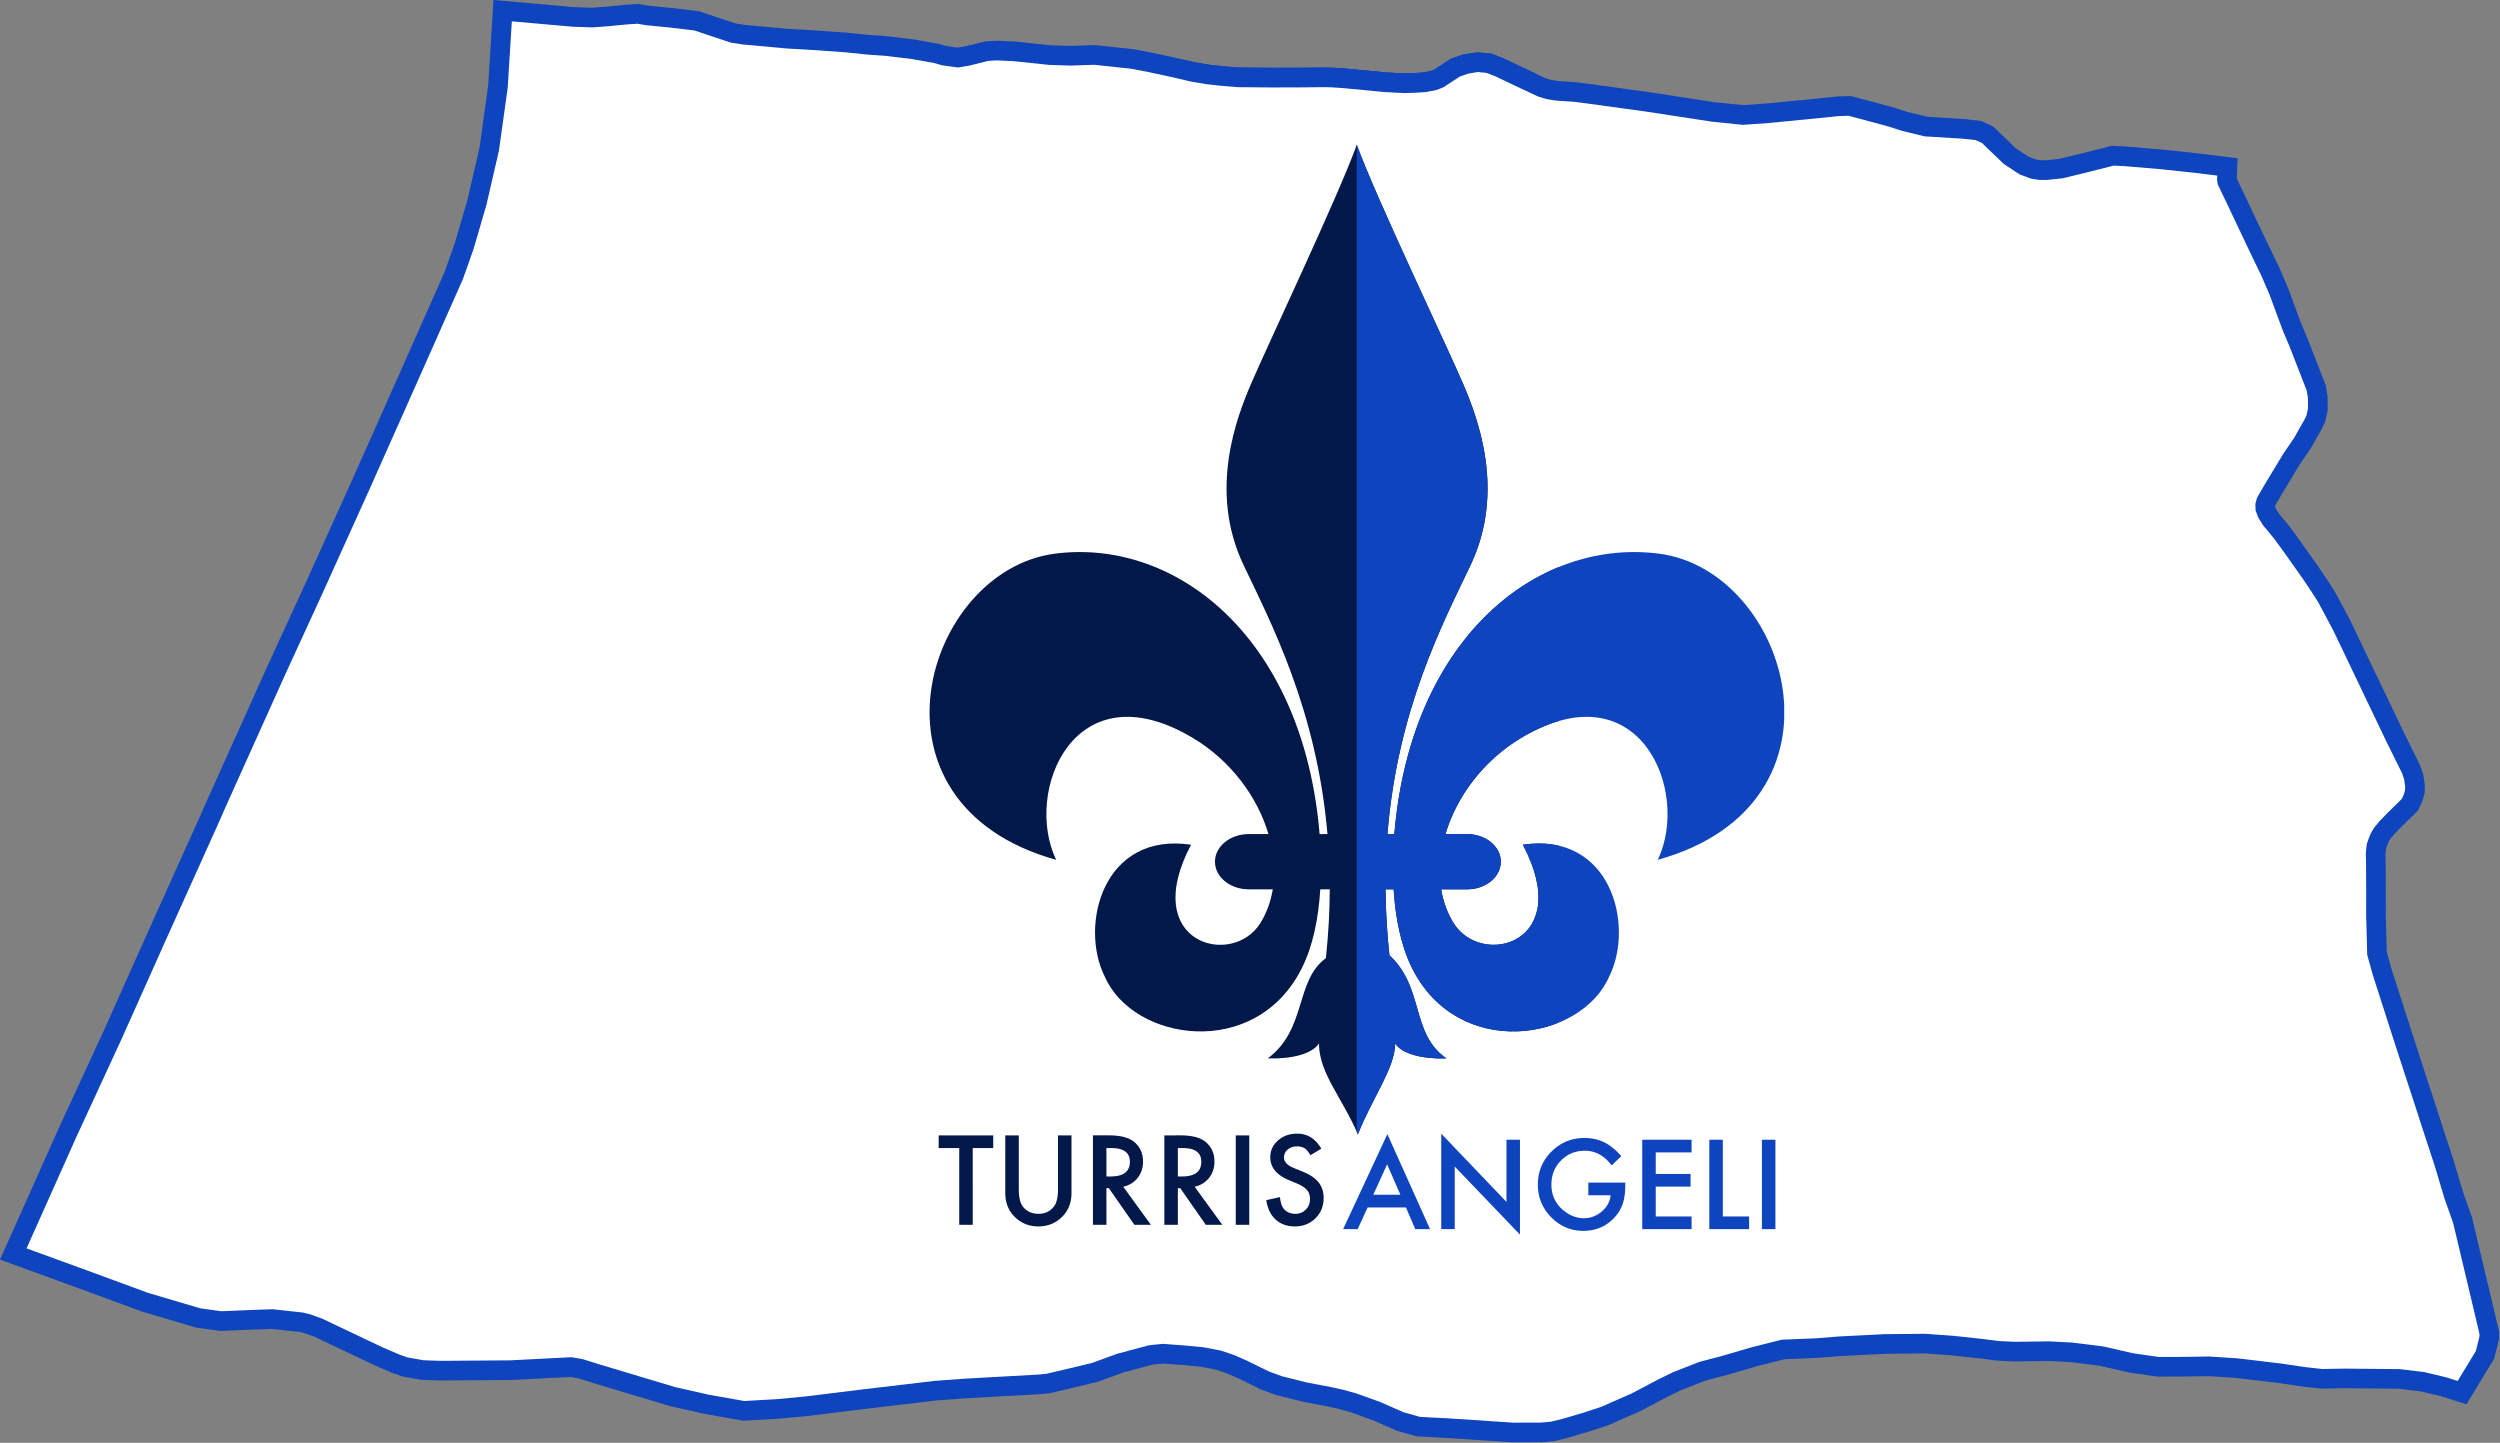 <?xml version="1.0" encoding="UTF-8" standalone="no"?><svg width="785.264" height="453.202" viewBox="0 0 207.768 119.91" xml:space="preserve" xmlns="http://www.w3.org/2000/svg"><rect x="0" y="0" width="207.768" height="119.91" fill="#808080" stroke="none"/><defs><clipPath clipPathUnits="userSpaceOnUse" id="f"><path d="M157.168 67.237c-15.24-1.971-31.271 10.037-34.287 34.052a58.284 58.284 0 0 0-.264 2.555h-.899c1.298-16.288 7.27-27.59 10.845-35.108 4.635-9.744.873-19.342-.958-23.637-2.078-4.872-11.491-24.564-13.888-31.24-2.397 6.676-11.74 26.368-13.818 31.24-1.832 4.295-5.594 13.893-.959 23.637 3.552 7.466 9.555 18.894 10.948 35.108h-1.026a58.379 58.379 0 0 0-.264-2.555c-3.016-24.016-19.048-36.023-34.287-34.052-17.044 2.205-26.191 32.618.159 39.966-4.286-8.96 2.38-25.09 17.779-15.95 5.008 2.973 8.496 7.722 9.939 12.591h-2.58c-2.433 0-4.406 1.614-4.406 3.606 0 1.991 1.973 3.605 4.406 3.605h3.14c-.257 1.57-.785 3.057-1.61 4.392-3.651 5.915-15.88 2.689-9.055-10.215-11.536-1.714-14.602 10.574-11.269 17.205 3.664 8.455 19.666 10.99 25.72-1.075 1.453-2.894 2.182-6.518 2.418-10.307h1.235c-.01 2.865-.17 5.86-.508 8.988-4.045 2.942-2.469 9.29-7.592 13.086 3.218.095 5.844-.617 6.691-1.956 0 3.882 3.077 7.155 5.082 11.866 1.863-4.737 4.864-8.7 4.864-11.866.847 1.339 3.473 2.051 6.692 1.956-4.698-3.254-2.846-9.215-7.44-13.473a87.323 87.323 0 0 1-.509-8.6h1.06c.235 3.788.964 7.412 2.416 10.306 6.056 12.064 22.057 9.53 25.72 1.075 3.334-6.63.269-18.92-11.267-17.205 6.825 12.904-5.404 16.13-9.056 10.215-.824-1.335-1.353-2.822-1.61-4.392h3.382c2.433 0 4.406-1.614 4.406-3.605 0-1.992-1.973-3.606-4.406-3.606h-2.822c1.444-4.869 4.931-9.618 9.94-12.591 15.398-9.14 22.064 6.99 17.778 15.95 26.352-7.347 17.204-37.76.16-39.966z" style="stroke-width:.34"/></clipPath><clipPath clipPathUnits="userSpaceOnUse" id="e"><path d="M157.168 67.237c-15.24-1.971-31.271 10.037-34.287 34.052a58.284 58.284 0 0 0-.264 2.555h-.899c1.298-16.288 7.27-27.59 10.845-35.108 4.635-9.744.873-19.342-.958-23.637-2.078-4.872-11.491-24.564-13.888-31.24-2.397 6.676-11.74 26.368-13.818 31.24-1.832 4.295-5.594 13.893-.959 23.637 3.552 7.466 9.555 18.894 10.948 35.108h-1.026a58.379 58.379 0 0 0-.264-2.555c-3.016-24.016-19.048-36.023-34.287-34.052-17.044 2.205-26.191 32.618.159 39.966-4.286-8.96 2.38-25.09 17.779-15.95 5.008 2.973 8.496 7.722 9.939 12.591h-2.58c-2.433 0-4.406 1.614-4.406 3.606 0 1.991 1.973 3.605 4.406 3.605h3.14c-.257 1.57-.785 3.057-1.61 4.392-3.651 5.915-15.88 2.689-9.055-10.215-11.536-1.714-14.602 10.574-11.269 17.205 3.664 8.455 19.666 10.99 25.72-1.075 1.453-2.894 2.182-6.518 2.418-10.307h1.235c-.01 2.865-.17 5.86-.508 8.988-4.045 2.942-2.469 9.29-7.592 13.086 3.218.095 5.844-.617 6.691-1.956 0 3.882 3.077 7.155 5.082 11.866 1.863-4.737 4.864-8.7 4.864-11.866.847 1.339 3.473 2.051 6.692 1.956-4.698-3.254-2.846-9.215-7.44-13.473a87.323 87.323 0 0 1-.509-8.6h1.06c.235 3.788.964 7.412 2.416 10.306 6.056 12.064 22.057 9.53 25.72 1.075 3.334-6.63.269-18.92-11.267-17.205 6.825 12.904-5.404 16.13-9.056 10.215-.824-1.335-1.353-2.822-1.61-4.392h3.382c2.433 0 4.406-1.614 4.406-3.605 0-1.992-1.973-3.606-4.406-3.606h-2.822c1.444-4.869 4.931-9.618 9.94-12.591 15.398-9.14 22.064 6.99 17.778 15.95 26.352-7.347 17.204-37.76.16-39.966z" style="stroke-width:.34"/></clipPath><clipPath clipPathUnits="userSpaceOnUse" id="d"><path style="fill:maroon;fill-opacity:1;stroke:#000;stroke-width:1.442;stroke-linecap:round;stroke-linejoin:round;stroke-miterlimit:4;stroke-dasharray:none;stroke-opacity:1" d="m190.181 149.72-3.39.987-2.346.614-2.89 1.13-1.588.773-3.076 1.617-3.319 1.46-1.945.643-2.318.687-1.33.329-1.059.098-3.147.011-7.439-.494-1.13-.054-1.788-.098-1.831-.516-2.532-1.116-2.618-.943-1.416-.4-1.403-.315-2.718-.516-2.79-.7-1.444-.53-2.446-1.2-1.373-.601-1.46-.501-2.002-.386-2.003-.187-2.475-.186-.988.098-.528.055-3.548.945-2.775 1.015-3.276.787-1.774.414-.801.087-8.376.466-3.272.242-6.614.783-1.42.168-6.319.78-3.134.294-3.618.207-3.913-.693-3.705-.832-8.449-2.536-1.887-.589-1.23-.207-2.787.139-4.017.207-7.704.054-1.904-.065-1.766-.312-.85-.294-1.782-.762-4.242-2.008-2.58-1.23-1.333-.485-.865-.208-1.61-.173-1.68-.19-2.476.086-3.255.139-2.354-.33-5.783-1.713-6.112-2.25-6.267-2.286-1.09-.398 5.54-12.397 5.02-10.873 4.814-10.768 5.678-12.605 1.212-2.735 6.497-14.436 4.076-8.872 5.144-11.388L42.12 42.72l5.116-11.532 1.185-3.352 1.426-4.888 1.39-6.027.974-7 .455-7.34 3.852.34 2.869.256 2.224.077 1.728-.129 2.096-.202 1.177-.076.974.166 2.63.257 2.739.331.698.239 3.31 1.103 1.305.203 4.799.441 2.555.147 3.971.276 2.483.257 1.912.13 3.07.367 2.464.442.901.258 1.747.239 1.305-.22 2.06-.515.955-.054 1.857.087 3.934.414 2.354.076 2.666-.087 4.045.432 2.068.395 2.785.607 1.738.413 1.719.294 1.645.185 1.894.155 3.843.033 3.134-.008 2.151-.022 1.15.008 1.378.088 4.55.44 2.29.12 1.057-.032 1.287-.076 1.25-.239.736-.294 1.848-1.204.882-.304 1.094-.193.965.098 1.048.413 1.995.952 2.666 1.25.956.294 1.03.166 1.949.128 1.177.147 6.894.946 7.317 1.122 3.42.349 2.85-.202 5.276-.514 2.52-.257 1.083-.033 1.6.423 2.776.754 1.545.497 2.498.606 3.124.195.976.054 1.576.168.697.32 2.427 2.33 1.758 1.158 1.283.474.907.14h.822l1.744-.182 2.315-.558 3.361-.85 1.172.055 4.128.348 4.114.446 2.078.258-.021.492.076.476.95 1.98 2.466 5.205 1.416 2.931.93 2.16 1.437 3.891.802 1.902 1.882 4.842.128.822.01 1.11-.178.811-.209.436-1.128 2-1.228 1.803-1.981 3.279-.93 1.594-.19.683.023.733.287.772.555.892 1.198 1.446.931 1.267 2.278 3.219.891 1.327.812 1.267 1.634 3.06 1.822 3.804 2.001 4.189 2.07 4.327 1.06 2.145.702 1.416.238.683.119.802-.01.407-.138.496-.228.494-.93.912-.753.743-.734.757-.654.783-.346.594-.238.564-.237.683-.098 1.01.021.97.022 3.556-.009 2.219.12 4.495.588 2.143 1.56 4.858.806 2.505 1.233 3.801 1.146 3.5.755 2.34 1.422 4.343 1.045 3.5.982 2.784 2.644 11.127.276 1.183v.278l-.403 1.611-2.014 3.323-1.347-.422-2.379-.566-2.718-.327-6.206-.055-2.368.044-1.946-.215-2.589-.387-4.907-.586-3.104-.2-2.861.043-2.733.01-2.875-.413-3.305-.759-3.447-.43-2.49-.128-3.962.044-1.746-.087-1.759-.23-3.19-.343-3.148-.228-4.549.043-5.05.257-2.517.2-3.82.159z"/></clipPath><clipPath clipPathUnits="userSpaceOnUse" id="a"><path style="fill:maroon;fill-opacity:1;stroke:#000;stroke-width:1.442;stroke-linecap:round;stroke-linejoin:round;stroke-miterlimit:4;stroke-dasharray:none;stroke-opacity:1" d="m50.629.213-.59 9.5-.945 6.814-1.356 5.873-1.388 4.756-1.14 3.219-5.081 11.459-5.316 11.937-5.141 11.377-4.074 8.868-6.502 14.449-1.215 2.74-5.676 12.598-4.814 10.767-5.014 10.862-6.5 14.543 3.287 1.2 6.262 2.284 6.178 2.275 6.005 1.782 2.713.377 3.438-.145 2.308-.082 1.532.174 1.476.158.61.149 1.126.408 2.483 1.185 4.28 2.026 1.89.808 1.086.375 2.086.37 2.103.072 7.8-.055 4.06-.209 2.558-.127.84.14 1.76.55 8.533 2.562 3.83.857 4.213.748 3.91-.224 3.205-.299 6.352-.783h-.012l1.42-.168 6.553-.776 3.199-.238.039-.002 8.393-.467.988-.107 1.91-.445 3.406-.819 2.81-1.029 3.27-.871.356-.035.8-.08 2.286.171 1.851.174 1.758.338 1.211.416 1.283.56.024.01 2.46 1.214 1.663.605 2.96.744 2.721.516 1.327.297 1.298.367 2.473.893 2.6 1.146 2.209.62 2.035.112 1.137.057 7.476.494 3.318-.01 1.32-.123 1.538-.38 2.398-.712 2.076-.685 3.483-1.531 3.123-1.643.02-.01 1.449-.705 2.685-1.05 2.256-.59 3.346-.977.004-.002 3.154-.797 3.633-.15 2.498-.198 5.021-.256 4.4-.043 2.98.217.01.002 3.181.342 1.797.232 1.898.096 3.979-.045 2.322.121 3.25.405 3.297.755 3.123.45 2.906-.01 2.781-.043 2.98.193 4.767.568h.004l2.627.393 2.126.234 2.489-.045 6.047.053 2.468.297 2.2.523 2.894.907 3.07-5.065.547-2.191v-.797l-.336-1.436-2.67-11.238-1.001-2.842-1.04-3.476-1.427-4.364-.758-2.347-1.145-3.496-1.23-3.793-.807-2.506-1.533-4.77-.006-.02-.514-1.862-.109-4.227v-.008l.008-2.164-.021-3.584-.02-.86.06-.619.135-.386.147-.352.19-.322.47-.565.654-.675.024-.024.01-.01.714-.705 1.217-1.19.469-1.019.26-.93.017-.867-.175-1.181-.35-1.006-.762-1.537-1.047-2.121-.011-.024-2.059-4.302-2.002-4.192-1.842-3.846-1.699-3.18-.871-1.359-.918-1.369-2.307-3.256-.978-1.334-1.147-1.382-.36-.58-.085-.23-.002-.044.026-.092.789-1.351 1.935-3.205 1.244-1.823 1.213-2.148.346-.732.283-1.291-.012-1.516-.19-1.215-1.978-5.09-.796-1.89-1.438-3.895-.973-2.256-1.43-2.959-.005-.013-2.465-5.198-.8-1.672.097-2.252-4.092-.507-4.158-.45-4.194-.355-1.535-.07-3.674.927-2.154.52-1.485.155h-.539l-.531-.082-.838-.309-1.383-.912-2.549-2.445-1.355-.623-1.986-.213-1.016-.057h-.016l-2.914-.183-2.24-.543-1.514-.485-2.83-.77-1.912-.505-1.482.045-2.596.266-5.266.511-2.605.184-3.172-.322-7.285-1.118-6.924-.95-1.254-.155-1.912-.129-.785-.125-.654-.203-2.518-1.18-.012-.006-2.052-.978-1.395-.549-1.566-.162-1.563.275-1.299.45-1.89 1.23-.346.139-.898.172-1.149.068h-.002l-.906.03-2.1-.11-.017-.002-4.57-.443-1.477-.094-1.229-.008-2.17.021-3.093.008-3.772-.033-1.74-.14-.014-.002-1.572-.178-1.57-.268-1.705-.404-2.834-.617-2.184-.418-4.285-.457-2.746.09-2.19-.07-3.933-.415-2.034-.094-1.271.073-2.191.545-.877.148-1.272-.174-.851-.244-2.635-.473-3.19-.382-1.89-.125-.018-.002-2.502-.26-4.021-.28-2.541-.144-.028-.002-4.636-.428-1.076-.168-3.122-1.039-.015-.006-.899-.306-2.992-.361L67.863.85 66.725.656 65.262.75 63.13.955l-1.572.117-2.041-.07-2.809-.254Z"/></clipPath><clipPath clipPathUnits="userSpaceOnUse" id="b"><path d="M117.717-60.326 94.133 5.389c-1.364 3.798-10.746 23.928-13.281 29.873-.641 1.502-1.506 4.025-2.346 6.87a33.46 33.46 0 0 0-3.41.243c-40.816 5.28-52.05 61.17-16.627 82.988l3.64 7.694.485 1.082-29.588 21.892 63.941 1.895 21.81 51.287 20.186-51.293 67.399-1.97-32.072-22.225v-2.575l2.736-5.787c35.43-21.813 24.195-77.705-16.623-82.988a33.378 33.378 0 0 0-3.377-.24c-.834-2.84-1.69-5.36-2.336-6.873-2.57-6.025-12.05-26.203-13.367-29.873Z" style="stroke-width:.34"/></clipPath><clipPath clipPathUnits="userSpaceOnUse" id="c"><path d="M117.717-60.326 94.133 5.389c-1.364 3.798-10.746 23.928-13.281 29.873-.641 1.502-1.506 4.025-2.346 6.87a33.46 33.46 0 0 0-3.41.243c-40.816 5.28-52.05 61.17-16.627 82.988l3.64 7.694.485 1.082-29.588 21.892 63.941 1.895 21.81 51.287 20.186-51.293 67.399-1.97-32.072-22.225v-2.575l2.736-5.787c35.43-21.813 24.195-77.705-16.623-82.988a33.378 33.378 0 0 0-3.377-.24c-.834-2.84-1.69-5.36-2.336-6.873-2.57-6.025-12.05-26.203-13.367-29.873Z" style="stroke-width:.34"/></clipPath></defs><g style="display:inline;fill:#0e44be;fill-opacity:1" clip-path="url(#a)" transform="translate(3.09 -.16) scale(.749)"><path style="display:inline;fill:#0e44be;fill-opacity:1;stroke-width:2196.22;paint-order:stroke fill markers" d="M-28.791-23.863v215.467h365.996V-23.863Z"/><path style="opacity:1;fill:#0e44be;fill-opacity:1;stroke-width:309.421;paint-order:stroke fill markers" clip-path="url(#b)" d="M59.358 1.977V150.2h87.256V1.977Z" transform="translate(46.362 4.495) scale(.85)"/><path style="opacity:1;fill:#0e44be;fill-opacity:1;stroke-width:255.032;paint-order:stroke fill markers" clip-path="url(#c)" d="M115.153 1.977V150.2h60.921V1.977Z" transform="translate(46.362 4.495) scale(.85)"/><path style="fill:#0e44be;fill-opacity:1;stroke-width:220.505;paint-order:stroke fill markers" d="M153.611 120.566v8.622l-3.761-8.377-8.366 17.966h6.434l1.105-2.41h1.415l1.04 2.41h7.99v-3.703l7.239 7.553v-5.572c1.375 1.284 2.935 1.91 4.857 1.91 1.702 0 3.129-.495 4.35-1.522v1.334h19.137v-14.283h-19.137v1.186c-.345-.256-.7-.49-1.076-.676l-.022-.01-.02-.01a7.201 7.201 0 0 0-3.097-.684h-.015c-1.969.003-3.57.63-4.977 1.944v-1.75h-5.857v3.642z"/><path style="fill:#0e44be;fill-opacity:1;stroke-width:220.505;paint-order:stroke fill markers" d="M139.805 123.82c-1.15 0-2.213.298-3.135.957v-.765h-5.857v1.064c-1.098-.793-2.554-1.064-3.99-1.064h-3.936v1.064c-1.099-.794-2.553-1.064-3.989-1.064h-21.05v5.767h2.28v8.516h5.856v-2.756c.228.403.504.786.844 1.139 1.19 1.232 2.551 1.797 4.26 1.797 1.524 0 2.771-.452 3.875-1.426v1.246h21.707v-.606c.86.542 1.833.788 2.877.788 1.45 0 2.764-.503 3.804-1.524 1.104-1.08 1.57-2.298 1.57-3.818 0-1.13-.298-2.16-1.029-3.078a4.85 4.85 0 0 0-.408-.446l1.965-1.166-1.076-1.865c-.993-1.72-2.541-2.76-4.569-2.76zm-28.717 8.895.002.012v.027z"/></g><g style="display:inline;opacity:1" clip-path="url(#d)" transform="translate(3.09 -.16) scale(.749)"><path style="display:inline;fill:#fff;stroke-width:2196.22;paint-order:stroke fill markers" d="M-26.612-21.684h361.638v211.107H-26.612Z"/><path style="opacity:1;fill:#021849;fill-opacity:1;stroke-width:309.421;paint-order:stroke fill markers" clip-path="url(#e)" d="M61.923 4.542h82.127v143.093H61.923Z" transform="translate(46.362 4.495) scale(.85)"/><path style="opacity:1;fill:#0e44be;fill-opacity:1;stroke-width:255.032;paint-order:stroke fill markers" clip-path="url(#f)" d="M117.717 4.542h55.792v143.093h-55.792z" transform="translate(46.362 4.495) scale(.85)"/><path style="fill:#0e44be;fill-opacity:1;stroke-width:220.505;paint-order:stroke fill markers" d="M155.791 126v10.598h1.498v-6.948l7.238 7.552v-10.528h-1.498v6.897zm-5.976.051-4.911 10.547h1.615l1.105-2.41h4.247l1.041 2.41h1.639l-4.737-10.547zm21.884.43c-1.445 0-2.67.504-3.676 1.511-1.007 1.003-1.51 2.225-1.51 3.664 0 1.41.494 2.617 1.484 3.625.99 1.003 2.178 1.504 3.567 1.504 1.422 0 2.595-.518 3.516-1.555a4.208 4.208 0 0 0 .867-1.492c.176-.575.264-1.235.264-1.98v-.327h-4.1v1.407h2.474c-.068.698-.397 1.298-.984 1.8-.586.497-1.25.745-1.986.745-.865 0-1.668-.331-2.41-.996-.793-.716-1.19-1.626-1.19-2.731 0-1.071.357-1.963 1.068-2.675.711-.724 1.591-1.085 2.642-1.085 1.17 0 2.162.542 2.975 1.626l1.067-1.022c-.62-.711-1.253-1.225-1.896-1.543a5.028 5.028 0 0 0-2.172-.476zm6.395.193v9.924h5.476v-1.408h-3.978v-3.316h3.862v-1.407h-3.862v-2.385h3.978v-1.408zm7.443 0v9.924h4.415v-1.408h-2.918v-8.516zm5.836 0v9.924h1.498v-9.924zm-41.584 2.732 1.47 3.374h-3.013z"/><path style="fill:#021849;fill-opacity:1;stroke-width:220.505;paint-order:stroke fill markers" d="M139.805 126c-.849 0-1.558.253-2.128.759-.57.501-.854 1.124-.854 1.87 0 1.105.68 1.945 2.037 2.518l.958.4c.248.106.462.22.642.34.18.116.326.241.437.38.116.132.2.28.251.443.055.158.083.334.083.527 0 .48-.154.875-.462 1.188-.309.313-.697.47-1.165.47-.59 0-1.04-.215-1.348-.643-.172-.223-.292-.626-.36-1.207l-1.517.333c.137.925.482 1.643 1.035 2.153.56.51 1.272.765 2.133.765.91 0 1.67-.3 2.282-.9.608-.596.913-1.35.913-2.262 0-.682-.187-1.256-.559-1.723-.373-.471-.962-.87-1.768-1.195l-.99-.405c-.72-.296-1.079-.686-1.079-1.17a1.1 1.1 0 0 1 .41-.874c.275-.236.621-.353 1.036-.353.338 0 .615.068.829.204.206.12.422.378.649.774l1.215-.721c-.643-1.114-1.536-1.672-2.68-1.672zm-39.778.192v1.408h2.282v8.516h1.496V127.6h2.276v-1.408zm13.24 0v5.978c0 .865-.14 1.489-.417 1.87-.417.57-1.003.855-1.762.855-.754 0-1.34-.285-1.755-.855-.278-.394-.416-1.017-.416-1.87v-5.978h-1.499v6.388c0 1.045.326 1.907.978 2.584.727.754 1.625 1.13 2.692 1.13 1.067 0 1.967-.376 2.699-1.13.652-.677.977-1.539.977-2.584v-6.388zm3.876 0v9.924h1.496v-4.063h.272l2.833 4.063h1.832l-3.072-4.229a2.703 2.703 0 0 0 1.594-.972c.403-.505.603-1.109.603-1.812 0-.9-.32-1.624-.964-2.172-.582-.493-1.529-.74-2.839-.74h-1.756zm7.924 0v9.924h1.498v-4.063h.27l2.834 4.063h1.832l-3.073-4.229a2.708 2.708 0 0 0 1.595-.972c.402-.505.604-1.109.604-1.812 0-.9-.322-1.624-.964-2.172-.583-.493-1.53-.74-2.841-.74zm7.925 0v9.924h1.497v-9.924zM118.64 127.6h.534c1.38 0 2.069.508 2.069 1.523 0 1.084-.71 1.627-2.127 1.627h-.476zm7.925 0h.533c1.38 0 2.07.508 2.07 1.523 0 1.084-.71 1.627-2.127 1.627h-.476z"/></g></svg>